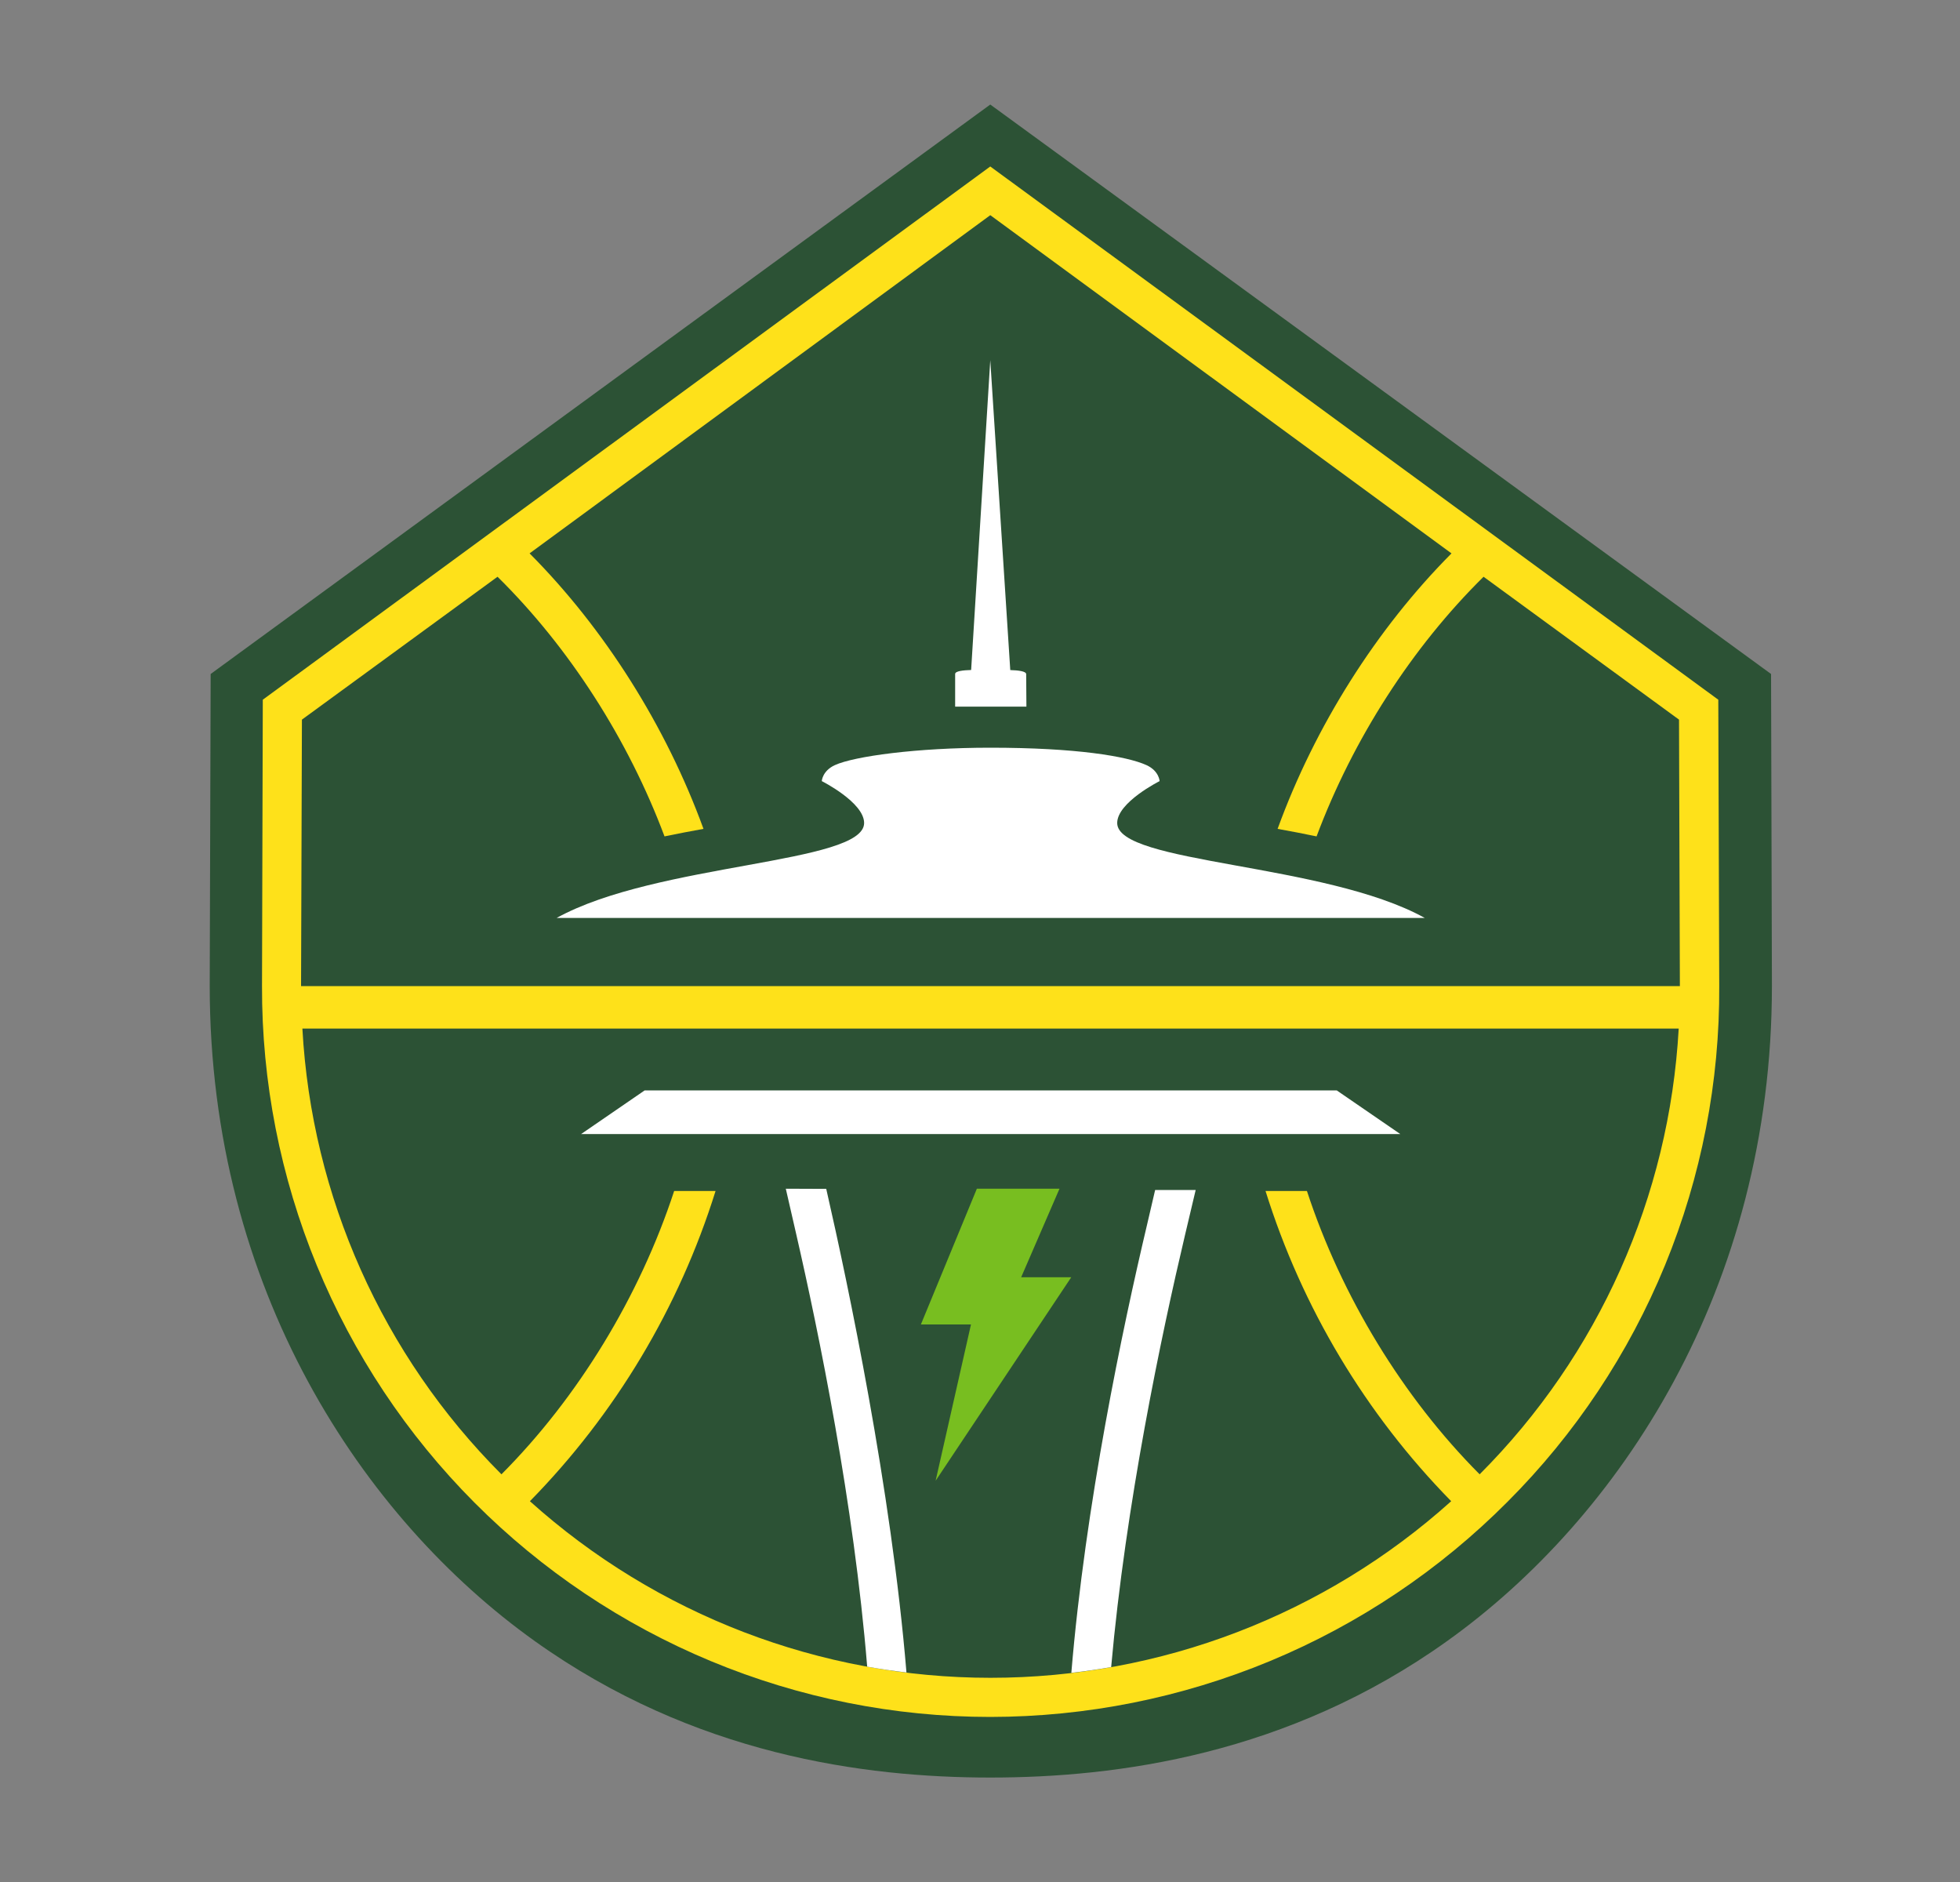 <svg width="25" height="24" viewBox="0 0 25 24" fill="none" xmlns="http://www.w3.org/2000/svg">
<rect x="0" y="0" width="25" height="24" fill="#808080" stroke="none"/>
<path d="M22.59 8.595L12.631 1.333L2.687 8.595L2.675 12.571C2.675 16.441 4.631 19.364 6.82 20.927C8.852 22.379 11.025 22.668 12.632 22.668C14.239 22.668 16.427 22.381 18.459 20.927C20.647 19.364 22.601 16.441 22.601 12.571L22.59 8.595Z" fill="#2C5235"/>
<path d="M21.929 12.573L21.917 8.923L12.631 2.123L3.352 8.923L3.342 12.573C3.338 13.796 3.576 15.007 4.041 16.138C4.506 17.268 5.189 18.296 6.052 19.162C6.915 20.028 7.94 20.715 9.069 21.184C10.198 21.653 11.409 21.895 12.631 21.895C13.857 21.894 15.071 21.651 16.203 21.181C17.335 20.71 18.363 20.021 19.228 19.152C20.091 18.289 20.774 17.263 21.238 16.133C21.701 15.004 21.936 13.794 21.929 12.573ZM3.851 9.177L6.346 7.355C7.258 8.254 8.011 9.425 8.476 10.666C8.642 10.631 8.809 10.6 8.973 10.57C8.495 9.258 7.71 8.017 6.755 7.057L12.631 2.744L18.514 7.057C17.559 8.017 16.773 9.258 16.296 10.57C16.461 10.6 16.627 10.631 16.793 10.666C17.258 9.425 18.011 8.254 18.923 7.355L21.416 9.177L21.427 12.575H3.84L3.851 9.177ZM18.873 18.801C17.897 17.822 17.111 16.534 16.67 15.188H16.142C16.607 16.676 17.419 18.032 18.51 19.144C16.896 20.594 14.804 21.396 12.634 21.396C10.465 21.396 8.373 20.594 6.759 19.144C7.85 18.032 8.662 16.676 9.127 15.188H8.599C8.158 16.534 7.372 17.822 6.396 18.801C4.879 17.283 3.975 15.259 3.857 13.117H21.412C21.293 15.259 20.39 17.282 18.874 18.8L18.873 18.801Z" fill="#FEE11A"/>
<path d="M12.46 15.159H13.514L13.025 16.288H13.664L11.934 18.883L12.385 16.89H11.746L12.46 15.159Z" fill="#78BE20"/>
<path d="M13.089 8.597C13.089 8.56 12.989 8.548 12.886 8.545L12.631 4.593L12.387 8.544C12.283 8.547 12.183 8.558 12.183 8.595V9.011H13.092L13.089 8.597ZM18.173 11.706C16.898 11 14.249 11.018 14.25 10.495C14.25 10.232 14.791 9.961 14.791 9.961C14.791 9.961 14.785 9.831 14.623 9.757C14.374 9.644 13.727 9.535 12.631 9.535C11.692 9.535 10.898 9.644 10.649 9.757C10.488 9.831 10.482 9.961 10.482 9.961C10.482 9.961 11.021 10.232 11.022 10.495C11.022 11.018 8.377 11.001 7.1 11.706H18.174H18.173ZM8.223 13.905L7.412 14.462H17.861L17.05 13.905H8.223ZM10.539 15.161L10.023 15.159L10.154 15.73C10.445 16.997 10.891 19.174 11.061 21.254C11.227 21.284 11.395 21.308 11.562 21.328C11.368 18.985 10.813 16.361 10.545 15.189L10.539 15.161ZM14.628 15.63C14.32 16.932 13.844 19.185 13.665 21.333C13.836 21.313 14.005 21.289 14.173 21.259C14.358 19.18 14.817 17.009 15.116 15.745L15.251 15.175H14.734L14.628 15.63Z" fill="white"/>
</svg>
